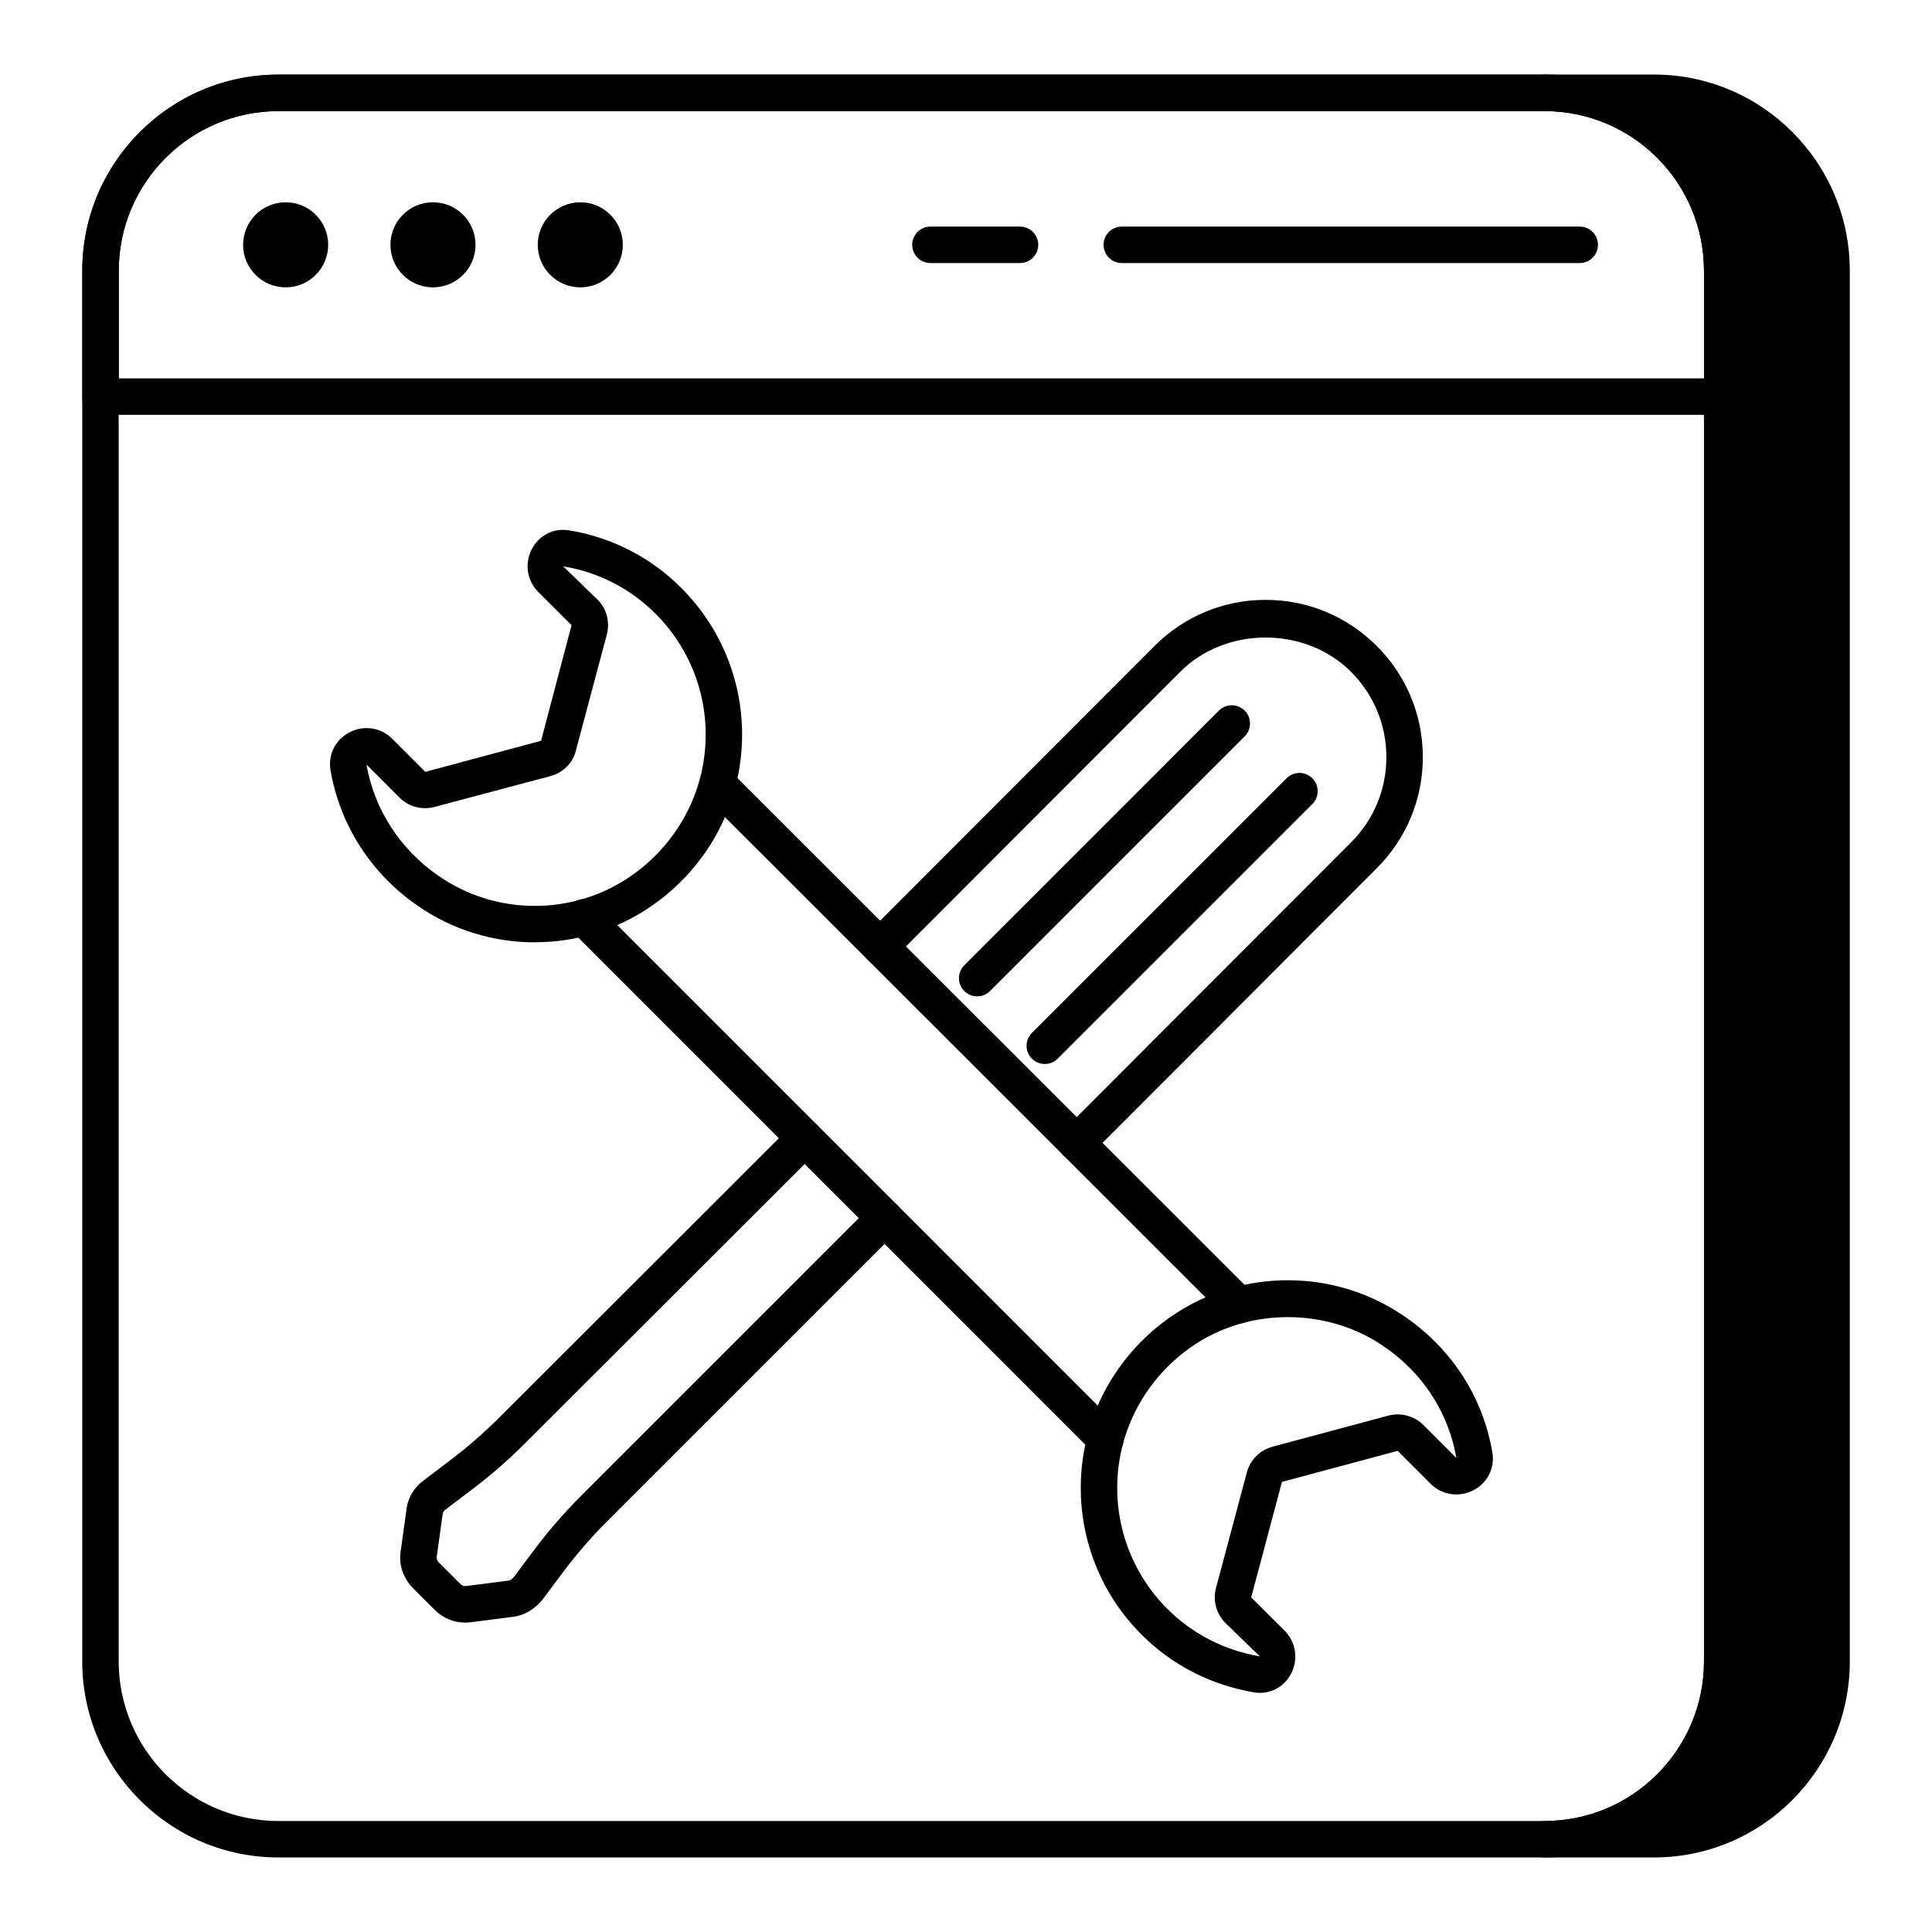 <svg xmlns="http://www.w3.org/2000/svg" id="Layer_1" viewBox="0 0 53 53"><g><g><g><g><g><g><g><g><path d="m50.245 7.425v38.15c0 2.7-2.18 4.88-4.87 4.88h-3c2.69 0 4.87-2.18 4.87-4.88v-38.15c0-2.7-2.18-4.88-4.87-4.88h3c2.69 0 4.87 2.18 4.87 4.88z"></path><path d="m45.375 50.955h-3c-.276 0-.5-.224-.5-.5s.224-.5.5-.5c2.41 0 4.37-1.965 4.37-4.38v-38.15c0-2.415-1.96-4.38-4.37-4.38-.276 0-.5-.224-.5-.5s.224-.5.5-.5h3c2.961 0 5.37 2.413 5.37 5.38v38.15c0 2.967-2.409 5.38-5.37 5.38zm.117-47.908c1.363.977 2.253 2.575 2.253 4.378v38.15c0 1.803-.89 3.401-2.253 4.378 2.355-.062 4.253-2.002 4.253-4.378v-38.15c0-2.376-1.897-4.315-4.253-4.378z"></path></g><g><path d="m42.375 50.955h-34.739c-2.967 0-5.38-2.413-5.38-5.38v-38.15c0-2.967 2.413-5.38 5.38-5.38h34.739c2.961 0 5.37 2.413 5.37 5.38v38.15c0 2.967-2.409 5.38-5.37 5.38zm-34.739-47.91c-2.415 0-4.38 1.965-4.38 4.38v38.15c0 2.415 1.965 4.38 4.38 4.38h34.739c2.41 0 4.37-1.965 4.37-4.38v-38.15c0-2.415-1.96-4.38-4.37-4.38z"></path></g><g><path d="m47.249 11.38h-44.49c-.276 0-.5-.224-.5-.5v-3.45c0-2.967 2.413-5.38 5.38-5.38h34.74c2.961 0 5.37 2.413 5.37 5.38v3.45c0 .276-.224.5-.5.5zm-43.99-1h43.49v-2.95c0-2.415-1.96-4.38-4.37-4.38h-34.74c-2.415 0-4.38 1.965-4.38 4.38z"></path></g><g><g><circle cx="7.836" cy="6.716" r="1.167"></circle></g><g><circle cx="11.878" cy="6.716" r="1.167"></circle></g><g><circle cx="15.919" cy="6.716" r="1.167"></circle></g><g><path d="m27.982 7.216h-2.458c-.276 0-.5-.224-.5-.5s.224-.5.5-.5h2.458c.276 0 .5.224.5.5s-.224.5-.5.5z"></path></g><g><path d="m43.336 7.216h-12.562c-.276 0-.5-.224-.5-.5s.224-.5.5-.5h12.562c.276 0 .5.224.5.5s-.224.5-.5.5z"></path></g></g></g></g></g></g></g></g><g><g><path d="m12.759 44.512c-.304 0-.605-.121-.827-.342l-.621-.621c-.26-.278-.372-.633-.321-.984l.16-1.148c.031-.31.203-.609.47-.804l.733-.556c.479-.362.916-.743 1.338-1.165l8.03-8.02c.195-.195.512-.195.707 0s.195.512 0 .707l-8.03 8.02c-.454.455-.926.866-1.442 1.256l-.739.56c-.045.033-.069.075-.074.122l-.162 1.169c-.008.056.01.105.051.15l.607.606c.038.038.087.055.146.048l1.168-.15c.033-.004.091-.031.143-.097l.521-.696c.402-.541.839-1.047 1.297-1.505l8-8c.195-.195.512-.195.707 0s.195.512 0 .707l-8 8c-.424.424-.828.894-1.202 1.396l-.531.71c-.218.274-.511.443-.813.479l-1.153.148c-.053.008-.105.011-.159.011z"></path></g><g><path d="m29.535 31.855c-.128 0-.256-.049-.354-.146-.195-.195-.195-.512 0-.707l7.88-7.891c.626-.626.971-1.457.971-2.341s-.345-1.716-.971-2.342c-1.252-1.252-3.431-1.252-4.683 0l-7.88 7.89c-.195.195-.512.195-.707 0s-.195-.512 0-.707l7.88-7.89c.815-.815 1.897-1.265 3.049-1.265 1.15 0 2.233.449 3.048 1.265.815.815 1.264 1.897 1.264 3.049 0 1.15-.448 2.233-1.264 3.048l-7.88 7.891c-.098.098-.226.146-.354.146z"></path></g><g><path d="m26.807 27.333c-.128 0-.256-.049-.354-.146-.195-.195-.195-.512 0-.707l6.985-6.986c.195-.195.512-.195.707 0s.195.512 0 .707l-6.985 6.986c-.098.098-.226.146-.354.146z"></path></g><g><path d="m28.662 29.188c-.128 0-.256-.049-.354-.146-.195-.195-.195-.512 0-.707l6.986-6.985c.195-.195.512-.195.707 0s.195.512 0 .707l-6.986 6.985c-.098.098-.226.146-.354.146z"></path></g></g><g><g><path d="m30.325 39.976c-.128 0-.256-.049-.354-.146l-14.31-14.311c-.195-.195-.195-.512 0-.707s.512-.195.707 0l14.31 14.311c.195.195.195.512 0 .707-.098.098-.226.146-.354.146z"></path></g><g><path d="m33.995 36.306c-.128 0-.256-.049-.354-.146l-14.31-14.301c-.195-.195-.195-.512 0-.707s.512-.195.707 0l14.31 14.301c.195.195.195.512 0 .707-.098.098-.226.146-.354.146z"></path></g><g><g><path d="m14.673 25.851c-1.132 0-2.264-.338-3.228-1.013-1.271-.883-2.115-2.199-2.378-3.704-.073-.436.134-.846.526-1.048.391-.2.859-.128 1.167.18l.908.908 3.175-.852.836-3.173-.914-.912c-.309-.309-.38-.778-.177-1.17.199-.387.604-.589 1.026-.518 1.172.193 2.236.739 3.075 1.579 1.199 1.199 1.799 2.856 1.645 4.545-.153 1.687-1.055 3.213-2.472 4.189-.955.658-2.073.987-3.19.987zm-4.62-4.878c.216 1.229.914 2.315 1.965 3.046.001 0 .001 0 .002.001 1.573 1.102 3.695 1.109 5.276.02 1.172-.807 1.916-2.066 2.043-3.456.128-1.393-.366-2.758-1.355-3.747-.69-.691-1.566-1.141-2.533-1.3l.942.914c.249.247.346.614.253.959l-.845 3.17c-.077.337-.347.616-.699.71l-3.184.847c-.347.092-.711-.008-.957-.256z"></path></g><g><path d="m34.564 46.44c-.056 0-.112-.005-.169-.015-1.179-.2-2.244-.747-3.08-1.584-1.198-1.198-1.797-2.855-1.643-4.546.153-1.687 1.054-3.214 2.469-4.189 1.923-1.324 4.503-1.314 6.422.03 1.276.886 2.119 2.201 2.375 3.701.076.43-.127.841-.518 1.044-.394.206-.865.132-1.176-.178l-.902-.902-3.175.852-.843 3.168.914.911c.312.312.385.784.182 1.177-.173.334-.498.531-.856.531zm.763-10.308c-.923 0-1.846.266-2.617.797-1.171.807-1.915 2.066-2.042 3.457-.127 1.395.366 2.76 1.354 3.748.688.688 1.567 1.14 2.54 1.305l-.944-.914c-.251-.251-.351-.619-.26-.962l.847-3.172c.091-.341.359-.611.702-.704l3.179-.853c.341-.09.709.006.963.259l.903.903c-.21-1.225-.905-2.308-1.959-3.04-.001 0-.001 0-.002-.001-.783-.549-1.724-.823-2.664-.823z"></path></g></g></g></g></svg>